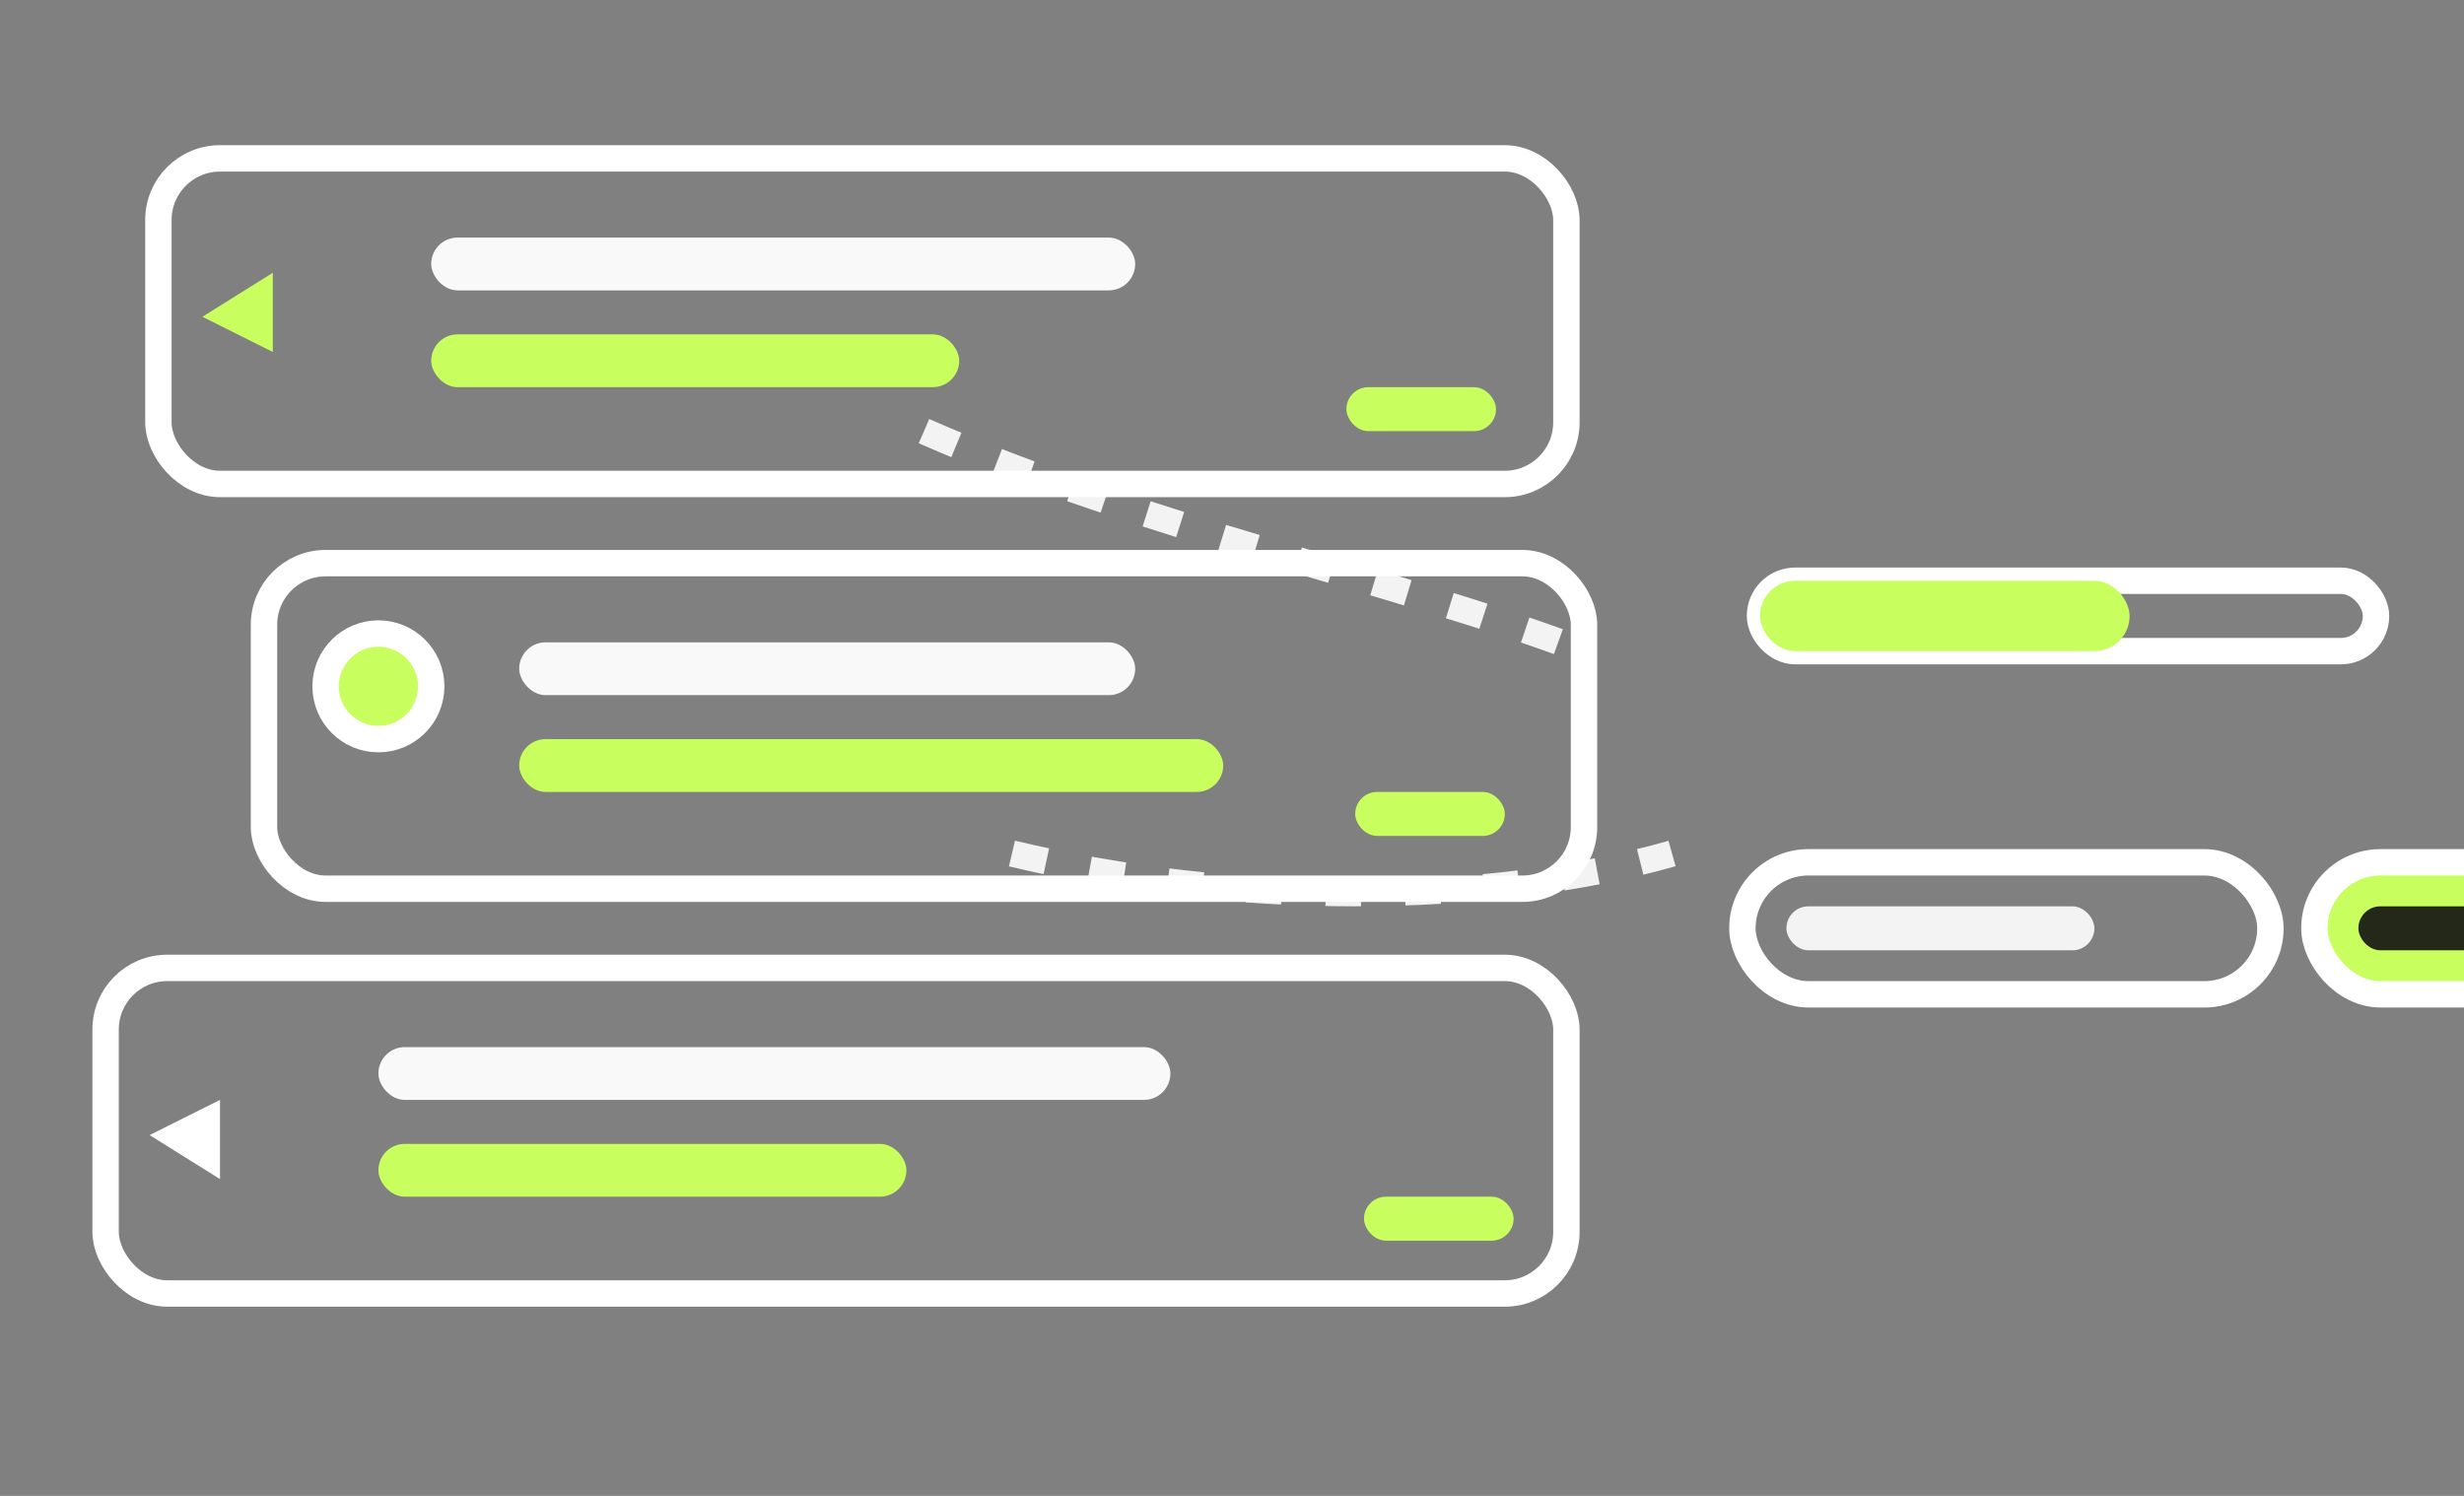 <?xml version="1.0" encoding="UTF-8"?>
<svg width="560" height="340" viewBox="0 0 560 340" fill="none" xmlns="http://www.w3.org/2000/svg" role="img" aria-labelledby="title desc">
  <rect x="0" y="0" width="560" height="340" fill="#808080" stroke="none"/>
  <title id="title">Content Management — kju.app</title>
  <desc id="desc">Compact dark-card illustration: versioned documents with tags, status arrows and a lifecycle/progress bar.</desc>
  <rect width="560" height="340" fill="none"/>
  <g transform="translate(36,36)">
    <g transform="translate(0,0)">
      <rect x="0" y="0" width="320" height="74" rx="14" fill="none" stroke="#FFFFFF" stroke-width="6"/>
      <path d="M26 44 l0 -18 l-16 10 z" fill="#C8FF5E"/>
      <rect x="62" y="18" width="160" height="12" rx="6" fill="#FFFFFF" opacity="0.95"/>
      <rect x="62" y="40" width="120" height="12" rx="6" fill="#C8FF5E"/>
      <rect x="270" y="52" width="34" height="10" rx="5" fill="#C8FF5E"/>
    </g>
    <g transform="translate(24,92)">
      <rect x="0" y="0" width="300" height="74" rx="14" fill="none" stroke="#FFFFFF" stroke-width="6"/>
      <circle cx="26" cy="28" r="12" fill="#C8FF5E" stroke="#FFFFFF" stroke-width="6"/>
      <rect x="58" y="18" width="140" height="12" rx="6" fill="#FFFFFF" opacity="0.95"/>
      <rect x="58" y="40" width="160" height="12" rx="6" fill="#C8FF5E"/>
      <rect x="248" y="52" width="34" height="10" rx="5" fill="#C8FF5E"/>
    </g>
    <g transform="translate(-12,184)">
      <rect x="0" y="0" width="332" height="74" rx="14" fill="none" stroke="#FFFFFF" stroke-width="6"/>
      <path d="M26 30 l0 18 l-16 -10 z" fill="#FFFFFF" />
      <rect x="62" y="18" width="180" height="12" rx="6" fill="#FFFFFF" opacity="0.95"/>
      <rect x="62" y="40" width="120" height="12" rx="6" fill="#C8FF5E"/>
      <rect x="286" y="52" width="34" height="10" rx="5" fill="#C8FF5E"/>
    </g>
  </g>
  <g stroke="#FFFFFF" stroke-width="6" stroke-dasharray="8 10" fill="none" opacity="0.9">
    <path d="M210 98 C260 120, 318 132, 360 148"/>
    <path d="M230 194 C280 206, 338 206, 380 194"/>
  </g>
  <g transform="translate(400,132)">
    <rect x="0" y="0" width="140" height="16" rx="8" fill="none" stroke="#FFFFFF" stroke-width="6"/>
    <rect x="0" y="0" width="84" height="16" rx="8" fill="#C8FF5E"/>
  </g>
  <g transform="translate(396,196)">
    <rect x="0" y="0" width="120" height="30" rx="15" fill="none" stroke="#FFFFFF" stroke-width="6"/>
    <rect x="10" y="10" width="70" height="10" rx="5" fill="#FFFFFF" opacity="0.9"/>
    <rect x="130" y="0" width="120" height="30" rx="15" fill="#C8FF5E" stroke="#FFFFFF" stroke-width="6"/>
    <rect x="140" y="10" width="70" height="10" rx="5" fill="#111111" opacity="0.9"/>
  </g>
</svg>
